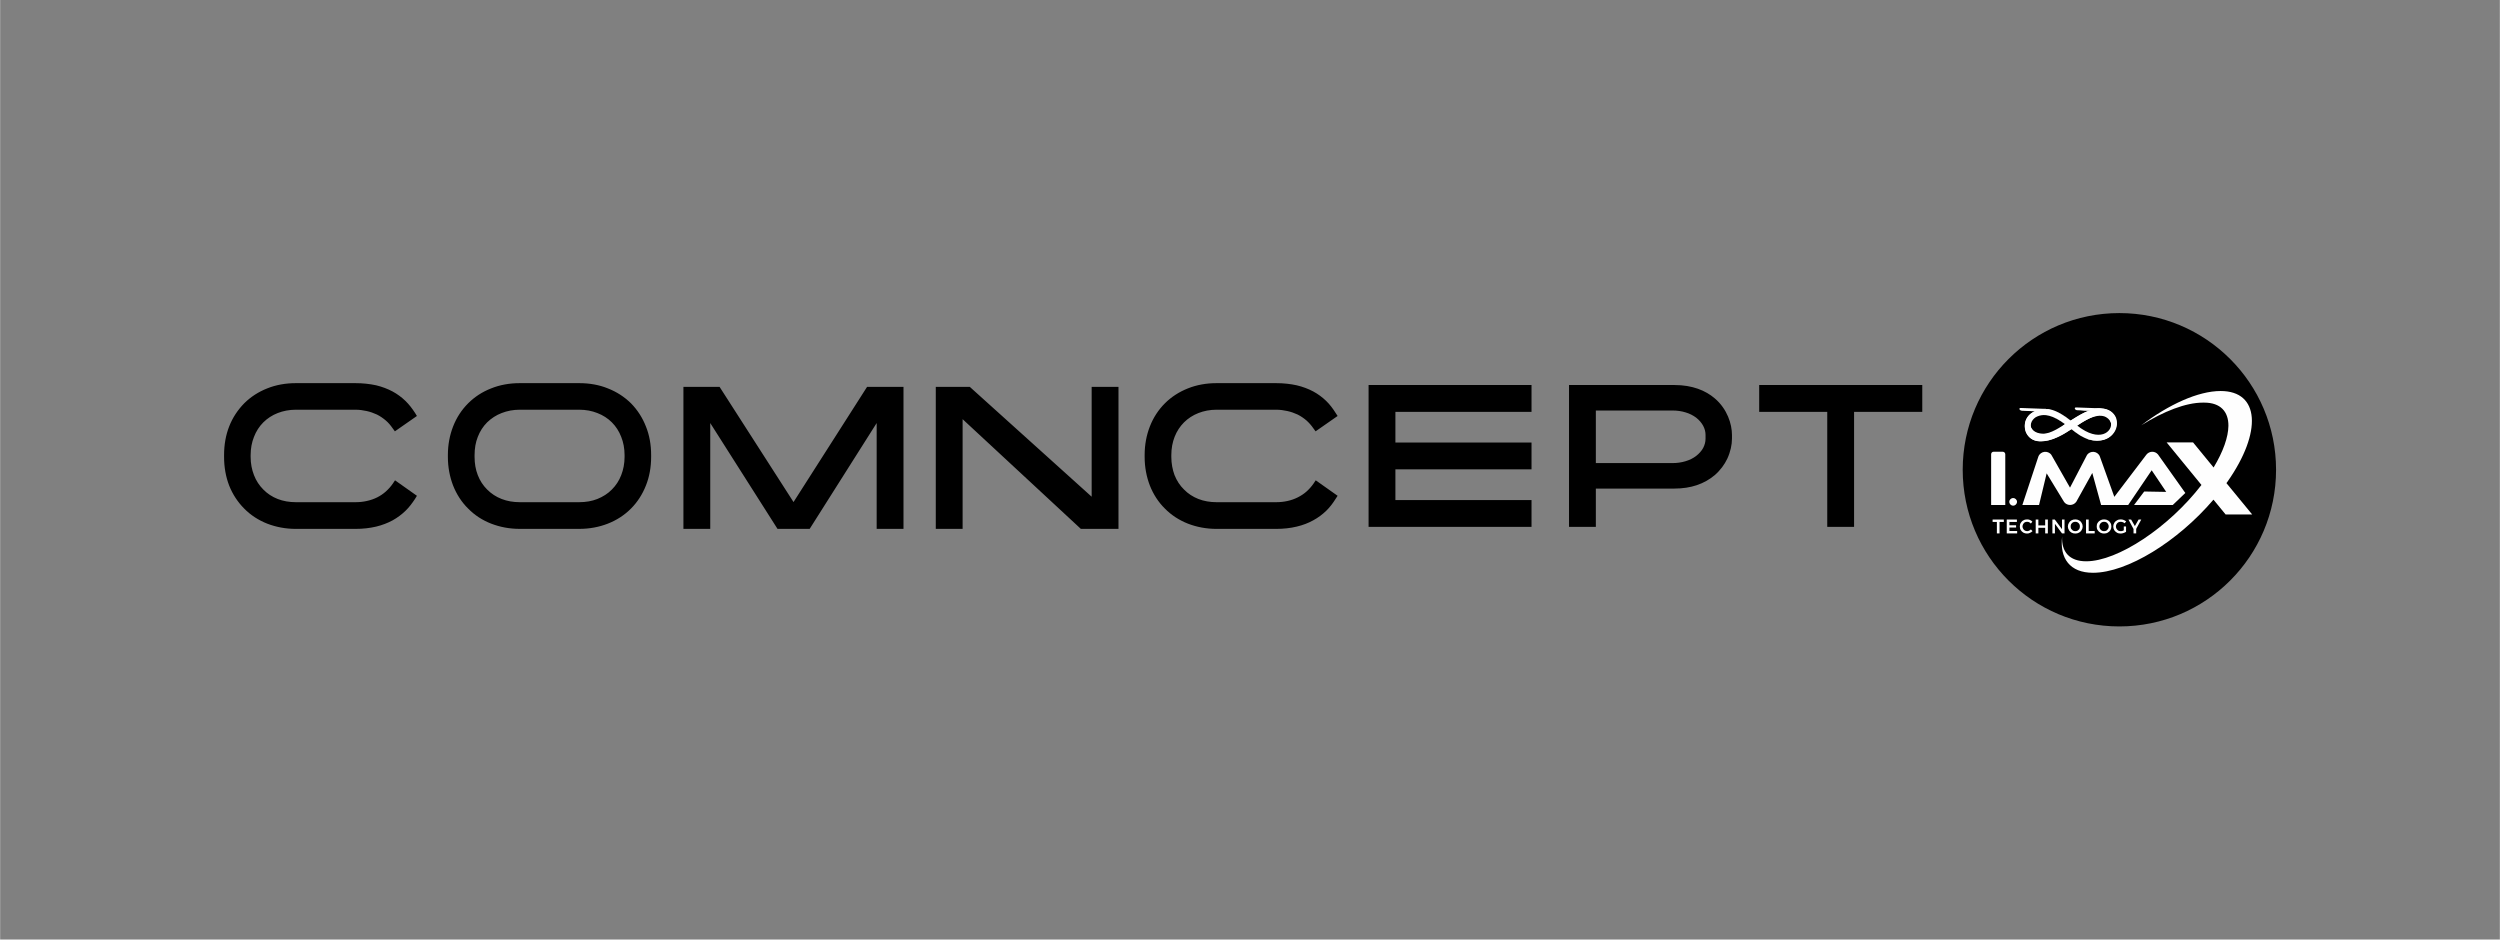 <?xml version="1.0" encoding="UTF-8"?>
<!DOCTYPE svg PUBLIC "-//W3C//DTD SVG 1.0//EN" "http://www.w3.org/TR/2001/REC-SVG-20010904/DTD/svg10.dtd">
<!-- Creator: CorelDRAW -->
<svg xmlns="http://www.w3.org/2000/svg" xml:space="preserve" width="2174px" height="817px" version="1.0" style="shape-rendering:geometricPrecision; text-rendering:geometricPrecision; image-rendering:optimizeQuality; fill-rule:evenodd; clip-rule:evenodd"
viewBox="0 0 187.31 70.4"
 xmlns:xlink="http://www.w3.org/1999/xlink"
 xmlns:xodm="http://www.corel.com/coreldraw/odm/2003">
 <rect x="0" y="0" width="187.31" height="70.4" fill="#808080" stroke="none"/>
 <defs>
  <style type="text/css">
   <![CDATA[
    .fil3 {fill:#FEFEFE}
    .fil2 {fill:#FEFEFE;fill-rule:nonzero}
    .fil1 {fill:black;fill-rule:nonzero}
    .fil0 {fill:white;fill-opacity:0}
   ]]>
  </style>
      <mask id="id0">
  <linearGradient id="id1" gradientUnits="userSpaceOnUse" x1="155.46" y1="32.63" x2="156.35" y2="32.63">
   <stop offset="0" style="stop-opacity:1; stop-color:white"/>
   <stop offset="1" style="stop-opacity:0; stop-color:white"/>
  </linearGradient>
       <rect style="fill:url(#id1)" x="155.2" y="31.32" width="1.39" height="1.63"/>
      </mask>
      <mask id="id2">
  <linearGradient id="id3" gradientUnits="userSpaceOnUse" x1="154.92" y1="31.59" x2="153.89" y2="31.59">
   <stop offset="0" style="stop-opacity:1; stop-color:white"/>
   <stop offset="1" style="stop-opacity:0; stop-color:white"/>
  </linearGradient>
       <rect style="fill:url(#id3)" x="153.83" y="30.74" width="1.37" height="2.16"/>
      </mask>
 </defs>
 <g id="Layer_x0020_1">
  <polygon class="fil0" points="0,0 187.31,0 187.31,70.4 0,70.4 "/>
  <g id="_1758889301248">
   <g>
    <path class="fil1" d="M70.4 28.99l2.26 0 9.13 8.23 0 -8.23 2.01 0 0 10.64 -2.82 0 -8.86 -8.22 0 8.22 -2.01 0 0 -10.64 0.29 0zm-18.91 0l2.42 0 5.54 8.63 5.51 -8.63 2.73 0 0 10.64 -2.01 0 0 -7.93 -5.02 7.93 -2.41 0 -5.04 -7.93 0 7.93 -2.01 0 0 -10.64 0.29 0zm-34.71 5.25l0 -0.14c0,-0.78 0.13,-1.5 0.38,-2.14 0.26,-0.67 0.65,-1.25 1.13,-1.74 0.48,-0.48 1.07,-0.86 1.73,-1.12 0.65,-0.26 1.37,-0.39 2.14,-0.39l4.46 0c0.57,0 1.08,0.06 1.55,0.16 0.46,0.11 0.87,0.27 1.23,0.46 0.37,0.2 0.69,0.44 0.97,0.71 0.28,0.27 0.51,0.58 0.72,0.9l0.14 0.23 -1.65 1.15 -0.17 -0.23c-0.15,-0.22 -0.32,-0.42 -0.52,-0.59 -0.2,-0.17 -0.42,-0.32 -0.66,-0.44 -0.24,-0.11 -0.49,-0.2 -0.76,-0.26 -0.27,-0.06 -0.55,-0.1 -0.85,-0.1l-4.46 0c-0.49,0 -0.95,0.09 -1.36,0.25 -0.41,0.16 -0.78,0.4 -1.08,0.7 -0.3,0.3 -0.54,0.67 -0.7,1.09 -0.16,0.4 -0.25,0.86 -0.25,1.36l0 0.14c0,0.49 0.09,0.95 0.25,1.36 0.16,0.42 0.4,0.78 0.7,1.08 0.3,0.31 0.67,0.55 1.08,0.71 0.41,0.16 0.87,0.24 1.36,0.24l4.46 0c0.3,0 0.59,-0.03 0.85,-0.09 0.28,-0.06 0.54,-0.15 0.78,-0.27 0.24,-0.12 0.46,-0.27 0.65,-0.44 0.2,-0.18 0.38,-0.38 0.53,-0.6l0.16 -0.24 1.64 1.16 -0.14 0.23c-0.21,0.32 -0.44,0.63 -0.72,0.9 -0.28,0.27 -0.6,0.51 -0.96,0.71 -0.37,0.2 -0.78,0.36 -1.24,0.47 -0.47,0.11 -0.98,0.17 -1.55,0.17l-4.46 0c-0.77,0 -1.49,-0.14 -2.14,-0.39 -0.66,-0.26 -1.25,-0.64 -1.73,-1.13 -0.48,-0.48 -0.87,-1.07 -1.13,-1.73 -0.25,-0.65 -0.38,-1.37 -0.38,-2.14zm120.13 -3.38l-5.1 0 0 -2.01 12.22 0 0 2.01 -5.11 0 0 8.62 -2.01 0 0 -8.62zm-11.6 3.84c0.36,0 0.69,-0.05 0.98,-0.14 0.31,-0.09 0.58,-0.23 0.79,-0.39 0.23,-0.18 0.41,-0.38 0.53,-0.6 0.12,-0.23 0.18,-0.46 0.18,-0.7l0 -0.28c0,-0.23 -0.06,-0.47 -0.18,-0.69 -0.12,-0.22 -0.3,-0.43 -0.53,-0.61 -0.22,-0.16 -0.48,-0.3 -0.79,-0.39 -0.29,-0.09 -0.62,-0.14 -0.98,-0.14l-5.74 0 0 3.94 5.74 0zm-7.46 -5.85l7.6 0c1.37,0 2.35,0.42 3.03,1 0.94,0.8 1.29,1.93 1.29,2.74l0 0.28c0,0.45 -0.11,0.98 -0.35,1.5 -0.21,0.44 -0.52,0.87 -0.95,1.24 -0.37,0.31 -0.81,0.57 -1.35,0.75 -0.48,0.16 -1.04,0.25 -1.67,0.25l-5.88 0 0 2.87 -2.01 0 0 -10.63 0.29 0zm-15.02 0l11.92 0 0 2.01 -10.2 0 0 2.3 10.2 0 0 2.01 -10.2 0 0 2.3 10.2 0 0 2.01 -4.07 0c-2.66,0 -5.33,0 -8,0l-0.14 0 0 -10.63 0.29 0zm-17.07 5.39l0 -0.14c0,-0.78 0.14,-1.5 0.39,-2.14 0.26,-0.67 0.64,-1.25 1.13,-1.74 0.48,-0.48 1.07,-0.86 1.73,-1.12 0.65,-0.26 1.37,-0.39 2.14,-0.39l4.46 0c0.57,0 1.08,0.06 1.54,0.16 0.47,0.11 0.88,0.27 1.24,0.46 0.37,0.2 0.69,0.44 0.97,0.71 0.28,0.27 0.51,0.58 0.71,0.9l0.15 0.23 -1.65 1.15 -0.17 -0.23c-0.15,-0.22 -0.33,-0.42 -0.52,-0.59 -0.2,-0.17 -0.42,-0.32 -0.66,-0.44 -0.24,-0.11 -0.49,-0.2 -0.76,-0.26 -0.27,-0.06 -0.55,-0.1 -0.85,-0.1l-4.46 0c-0.49,0 -0.95,0.09 -1.36,0.25 -0.41,0.16 -0.78,0.4 -1.08,0.7 -0.6,0.6 -0.95,1.45 -0.95,2.45l0 0.14c0,0.49 0.09,0.95 0.24,1.36 0.17,0.42 0.4,0.78 0.71,1.08 0.3,0.31 0.67,0.55 1.08,0.71 0.41,0.16 0.87,0.24 1.36,0.24l4.46 0c0.3,0 0.58,-0.03 0.85,-0.09 0.28,-0.06 0.53,-0.15 0.77,-0.27 0.24,-0.12 0.47,-0.27 0.66,-0.44 0.2,-0.18 0.38,-0.38 0.53,-0.6l0.16 -0.24 1.64 1.16 -0.15 0.23c-0.2,0.32 -0.43,0.63 -0.71,0.9 -0.28,0.27 -0.6,0.51 -0.97,0.71 -0.36,0.2 -0.77,0.36 -1.24,0.47 -0.46,0.11 -0.97,0.17 -1.54,0.17l-4.46 0c-0.77,0 -1.49,-0.14 -2.14,-0.39 -0.66,-0.26 -1.25,-0.64 -1.73,-1.13 -0.49,-0.48 -0.87,-1.07 -1.13,-1.73 -0.25,-0.65 -0.39,-1.37 -0.39,-2.14zm-42.37 3.39c0.5,0 0.96,-0.08 1.36,-0.24 0.42,-0.17 0.79,-0.4 1.09,-0.71 0.3,-0.3 0.54,-0.66 0.7,-1.08 0.16,-0.41 0.25,-0.87 0.25,-1.36l0 -0.14c0,-0.5 -0.09,-0.96 -0.25,-1.36 -0.16,-0.42 -0.4,-0.79 -0.7,-1.09 -0.3,-0.3 -0.67,-0.54 -1.09,-0.7 -0.4,-0.16 -0.86,-0.25 -1.36,-0.25l-4.45 0c-0.5,0 -0.95,0.09 -1.36,0.25 -0.42,0.16 -0.78,0.4 -1.09,0.7 -0.3,0.3 -0.54,0.67 -0.7,1.09 -0.16,0.4 -0.24,0.86 -0.24,1.36l0 0.14c0,0.49 0.08,0.95 0.24,1.36 0.16,0.42 0.4,0.78 0.7,1.08 0.31,0.31 0.67,0.55 1.09,0.71 0.41,0.16 0.86,0.24 1.36,0.24l4.45 0zm-9.84 -3.39l0 -0.14c0,-0.78 0.14,-1.5 0.39,-2.14 0.26,-0.67 0.64,-1.25 1.13,-1.74 0.48,-0.48 1.06,-0.86 1.73,-1.12 0.65,-0.26 1.36,-0.39 2.14,-0.39l4.45 0c0.78,0 1.5,0.13 2.14,0.39 0.67,0.26 1.25,0.64 1.74,1.12 0.48,0.49 0.86,1.07 1.12,1.74 0.26,0.64 0.39,1.36 0.39,2.14l0 0.14c0,0.77 -0.13,1.49 -0.39,2.14 -0.26,0.66 -0.64,1.25 -1.12,1.73 -0.49,0.49 -1.07,0.87 -1.74,1.13 -0.64,0.25 -1.36,0.39 -2.14,0.39l-4.45 0c-0.78,0 -1.49,-0.14 -2.14,-0.39 -0.67,-0.26 -1.25,-0.64 -1.73,-1.13 -0.49,-0.48 -0.87,-1.07 -1.13,-1.73 -0.25,-0.65 -0.39,-1.37 -0.39,-2.14z"/>
   </g>
   <g>
    <path class="fil1" d="M170.54 35.2c0,6.49 -5.26,11.74 -11.74,11.74 -6.49,0 -11.74,-5.25 -11.74,-11.74 0,-6.48 5.25,-11.74 11.74,-11.74 6.48,0 11.74,5.26 11.74,11.74z"/>
    <path class="fil2" d="M151.53 37.84l1.2 -3.63c0.16,-0.41 0.71,-0.48 0.97,-0.13l1.4 2.46 1.27 -2.44c0.24,-0.36 0.79,-0.31 0.96,0.09l1.09 3.04 2.41 -3.17c0.22,-0.27 0.63,-0.28 0.86,-0.01l2.05 2.89 -0.94 0.9 -2.9 0 0.76 -1.01 1.65 0.03 -1.09 -1.62 -1.76 2.6 -2.03 0 -0.66 -2.4 -1.2 2.16c-0.22,0.31 -0.68,0.32 -0.91,0.02l-1.31 -2.15 -0.57 2.37 -1.25 0z"/>
    <path class="fil2" d="M149.37 33.85l0.69 0c0.1,0 0.19,0.08 0.19,0.19l0 3.8 -1.06 0 0 -3.8c0,-0.11 0.08,-0.19 0.18,-0.19z"/>
    <path class="fil2" d="M150.84 37.32c-0.16,0 -0.29,0.13 -0.29,0.28 0,0.16 0.13,0.29 0.29,0.29 0.16,0 0.29,-0.13 0.29,-0.29 0,-0.15 -0.13,-0.28 -0.29,-0.28z"/>
    <polygon class="fil2" points="149.3,38.93 150.14,38.93 150.14,39.11 149.82,39.11 149.82,39.97 149.62,39.97 149.62,39.11 149.3,39.11 "/>
    <polygon id="_1" class="fil2" points="150.36,38.93 151.12,38.93 151.12,39.11 150.56,39.11 150.56,39.36 151.06,39.36 151.06,39.53 150.56,39.53 150.56,39.79 151.14,39.79 151.14,39.97 150.36,39.97 "/>
    <path id="_2" class="fil2" d="M152.17 39.23c-0.04,-0.04 -0.08,-0.07 -0.13,-0.1 -0.05,-0.02 -0.1,-0.03 -0.15,-0.03 -0.07,0 -0.13,0.01 -0.18,0.04 -0.05,0.03 -0.09,0.08 -0.12,0.13 -0.03,0.05 -0.05,0.11 -0.05,0.18 0,0.06 0.02,0.12 0.05,0.17 0.03,0.06 0.07,0.1 0.12,0.13 0.05,0.03 0.11,0.05 0.18,0.05 0.05,0 0.1,-0.01 0.15,-0.04 0.05,-0.02 0.09,-0.05 0.13,-0.09l0.12 0.13c-0.06,0.06 -0.12,0.1 -0.19,0.13 -0.08,0.04 -0.15,0.05 -0.22,0.05 -0.1,0 -0.19,-0.02 -0.28,-0.07 -0.08,-0.05 -0.14,-0.11 -0.19,-0.19 -0.05,-0.08 -0.07,-0.17 -0.07,-0.27 0,-0.1 0.02,-0.19 0.07,-0.27 0.05,-0.08 0.11,-0.15 0.2,-0.19 0.08,-0.05 0.17,-0.07 0.27,-0.07 0.08,0 0.15,0.01 0.22,0.04 0.07,0.03 0.13,0.07 0.18,0.13l-0.11 0.14z"/>
    <polygon id="_3" class="fil2" points="152.53,38.93 152.73,38.93 152.73,39.37 153.24,39.37 153.24,38.93 153.44,38.93 153.44,39.97 153.24,39.97 153.24,39.55 152.73,39.55 152.73,39.97 152.53,39.97 "/>
    <polygon id="_4" class="fil2" points="154.5,38.93 154.69,38.93 154.69,39.97 154.5,39.97 153.97,39.25 153.97,39.97 153.78,39.97 153.78,38.93 153.96,38.93 154.5,39.65 "/>
    <path id="_5" class="fil2" d="M155.5 38.92c0.1,0 0.19,0.02 0.28,0.07 0.08,0.04 0.15,0.11 0.19,0.19 0.05,0.08 0.08,0.17 0.08,0.27 0,0.1 -0.03,0.19 -0.08,0.27 -0.04,0.08 -0.11,0.14 -0.19,0.19 -0.09,0.05 -0.18,0.07 -0.28,0.07 -0.11,0 -0.2,-0.02 -0.29,-0.07 -0.08,-0.05 -0.15,-0.11 -0.19,-0.19 -0.05,-0.08 -0.08,-0.17 -0.08,-0.27 0,-0.1 0.03,-0.19 0.08,-0.27 0.04,-0.08 0.11,-0.15 0.19,-0.19 0.09,-0.05 0.18,-0.07 0.29,-0.07zm0 0.18c-0.06,0 -0.12,0.01 -0.18,0.04 -0.05,0.03 -0.09,0.08 -0.13,0.13 -0.03,0.05 -0.04,0.11 -0.04,0.18 0,0.06 0.01,0.12 0.04,0.18 0.04,0.05 0.08,0.09 0.13,0.13 0.06,0.03 0.12,0.04 0.18,0.04 0.06,0 0.12,-0.01 0.17,-0.04 0.05,-0.04 0.1,-0.08 0.13,-0.13 0.03,-0.06 0.04,-0.12 0.04,-0.18 0,-0.07 -0.01,-0.13 -0.04,-0.18 -0.03,-0.05 -0.08,-0.1 -0.13,-0.13 -0.05,-0.03 -0.11,-0.04 -0.17,-0.04z"/>
    <polygon id="_6" class="fil2" points="156.3,38.93 156.5,38.93 156.5,39.79 156.95,39.79 156.95,39.97 156.3,39.97 "/>
    <path id="_7" class="fil2" d="M157.65 38.92c0.1,0 0.2,0.02 0.28,0.07 0.09,0.04 0.15,0.11 0.2,0.19 0.05,0.08 0.07,0.17 0.07,0.27 0,0.1 -0.02,0.19 -0.07,0.27 -0.05,0.08 -0.11,0.14 -0.2,0.19 -0.08,0.05 -0.18,0.07 -0.28,0.07 -0.1,0 -0.19,-0.02 -0.28,-0.07 -0.08,-0.05 -0.15,-0.11 -0.2,-0.19 -0.05,-0.08 -0.07,-0.17 -0.07,-0.27 0,-0.1 0.02,-0.19 0.07,-0.27 0.05,-0.08 0.12,-0.15 0.2,-0.19 0.09,-0.05 0.18,-0.07 0.28,-0.07zm0 0.18c-0.06,0 -0.12,0.01 -0.17,0.04 -0.06,0.03 -0.1,0.08 -0.13,0.13 -0.03,0.05 -0.05,0.11 -0.05,0.18 0,0.06 0.02,0.12 0.05,0.18 0.03,0.05 0.08,0.09 0.13,0.13 0.05,0.03 0.11,0.04 0.17,0.04 0.07,0 0.12,-0.01 0.18,-0.04 0.05,-0.04 0.09,-0.08 0.12,-0.13 0.04,-0.06 0.05,-0.12 0.05,-0.18 0,-0.07 -0.01,-0.13 -0.05,-0.18 -0.03,-0.05 -0.07,-0.1 -0.12,-0.13 -0.06,-0.03 -0.11,-0.04 -0.18,-0.04z"/>
    <path id="_8" class="fil2" d="M159.13 39.45l0.17 0 0 0.4c-0.06,0.04 -0.12,0.07 -0.19,0.09 -0.08,0.03 -0.15,0.04 -0.22,0.04 -0.1,0 -0.2,-0.02 -0.28,-0.07 -0.08,-0.05 -0.15,-0.11 -0.2,-0.19 -0.04,-0.08 -0.07,-0.17 -0.07,-0.27 0,-0.1 0.03,-0.19 0.08,-0.27 0.04,-0.08 0.11,-0.14 0.2,-0.19 0.08,-0.05 0.18,-0.07 0.28,-0.07 0.07,0 0.15,0.01 0.22,0.04 0.07,0.03 0.13,0.06 0.19,0.11l-0.12 0.14c-0.04,-0.03 -0.08,-0.06 -0.13,-0.08 -0.06,-0.02 -0.11,-0.03 -0.16,-0.03 -0.06,0 -0.12,0.01 -0.18,0.04 -0.05,0.03 -0.1,0.08 -0.13,0.13 -0.03,0.06 -0.05,0.11 -0.05,0.18 0,0.06 0.02,0.12 0.05,0.18 0.03,0.05 0.08,0.09 0.13,0.13 0.06,0.03 0.12,0.04 0.18,0.04 0.04,0 0.07,0 0.11,-0.01 0.04,-0.01 0.08,-0.03 0.12,-0.05l0 -0.29z"/>
    <polygon id="_9" class="fil2" points="160.44,38.93 160.06,39.63 160.06,39.97 159.86,39.97 159.86,39.64 159.48,38.93 159.68,38.93 159.96,39.42 160.24,38.93 "/>
    <g>
     <path class="fil3" d="M152.63 30.82l0.68 -0.18 -1.91 -0.07c-0.16,0 -0.1,0.2 0.11,0.21l1.12 0.04z"/>
     <path class="fil3" d="M156.52 32.94l0 0 0 -0.01c-0.22,-0.06 -0.44,-0.17 -0.66,-0.3 -0.22,-0.14 -0.44,-0.31 -0.66,-0.48 -0.37,0.24 -0.75,0.47 -1.14,0.64 -0.39,0.18 -0.8,0.28 -1.23,0.27 -0.47,-0.01 -0.81,-0.26 -0.98,-0.6 -0.08,-0.15 -0.13,-0.33 -0.13,-0.5 -0.01,-0.18 0.03,-0.36 0.1,-0.53 0.18,-0.38 0.58,-0.7 1.24,-0.77l0 0 0.01 0c0.02,0 0.04,0 0.07,0 0.02,-0.01 0.04,-0.01 0.07,-0.01l0.01 0c0.04,0 0.09,0 0.13,0 0.04,0 0.08,0 0.12,0l0 0c0.02,0.01 0.04,0.01 0.06,0.01 0.02,0 0.04,0.01 0.06,0.01l0 0c0.28,0.06 0.55,0.18 0.81,0.33 0.26,0.15 0.51,0.33 0.75,0.52 0.38,-0.21 0.75,-0.47 1.13,-0.64 0.38,-0.17 0.75,-0.29 1.13,-0.27 0.55,0.03 0.89,0.28 1.06,0.62 0.08,0.16 0.11,0.33 0.11,0.51 0,0.18 -0.05,0.36 -0.13,0.52 -0.19,0.4 -0.6,0.72 -1.2,0.75l-0.01 0 0 0c-0.04,0.01 -0.09,0.01 -0.13,0.01 -0.04,0 -0.09,-0.01 -0.13,-0.01 -0.01,0 -0.01,0 -0.02,0 -0.04,0 -0.08,-0.01 -0.12,-0.01 -0.04,-0.01 -0.08,-0.01 -0.12,-0.02 -0.01,0 -0.02,0 -0.03,-0.01 -0.02,0 -0.04,-0.01 -0.07,-0.01 -0.02,-0.01 -0.05,-0.01 -0.07,-0.02 -0.01,0 -0.02,0 -0.03,0zm-0.89 -1.05c1.71,1.33 2.66,0.44 2.54,-0.21 -0.04,-0.1 -0.08,-0.27 -0.15,-0.35 -0.1,-0.09 -0.22,-0.17 -0.37,-0.22 -0.02,-0.01 -0.05,-0.01 -0.07,-0.02 -0.42,-0.05 -1.07,0.21 -1.95,0.8zm-1.19 -0.31c-0.44,-0.29 -0.82,-0.43 -1.13,-0.47 -0.07,-0.01 -0.13,-0.01 -0.2,-0.01 -0.21,0.01 -0.42,0.07 -0.59,0.17 -0.16,0.11 -0.29,0.26 -0.34,0.46 -0.01,0.05 -0.02,0.1 -0.02,0.15 0,0.04 0,0.08 0.01,0.13 0.06,0.14 0.15,0.29 0.31,0.38 0.13,0.07 0.3,0.14 0.5,0.15 0.41,-0.02 1.05,-0.09 1.75,-0.76 -0.1,-0.07 -0.2,-0.14 -0.29,-0.2z"/>
     <polygon class="fil3" points="152.47,30.81 152.66,30.73 151.61,30.78 "/>
     <g>
      <path class="fil3" d="M156.78 30.78l0.68 -0.18 -1.91 -0.07c-0.16,0 -0.1,0.21 0.11,0.21l1.12 0.04z"/>
      <polygon class="fil3" points="156.5,30.77 156.9,30.65 155.88,30.75 "/>
     </g>
     <path class="fil2" style="mask:url(#id0)" d="M156.52 32.94l-0.01 -0.01 0 0c-0.11,-0.03 -0.22,-0.07 -0.32,-0.12 -0.11,-0.06 -0.22,-0.12 -0.33,-0.18 -0.11,-0.07 -0.22,-0.15 -0.33,-0.23 -0.11,-0.08 -0.22,-0.16 -0.33,-0.24l0 -0.03 0 0 0.01 0c0.11,0.09 0.22,0.17 0.33,0.25 0.11,0.08 0.22,0.16 0.33,0.22 0.11,0.07 0.22,0.13 0.33,0.19 0.11,0.05 0.22,0.09 0.33,0.12l0.01 0.01 0 0 0.05 0.01 0 0.02 -0.07 -0.01zm-0.89 -1.05c0.34,0.26 0.65,0.44 0.93,0.55l0 0.02c-0.29,-0.11 -0.61,-0.29 -0.96,-0.56l-0.02 -0.01 0.02 -0.01c0.36,-0.24 0.68,-0.43 0.96,-0.56l0 0.03c-0.27,0.13 -0.59,0.31 -0.93,0.54z"/>
     <path class="fil2" style="mask:url(#id2)" d="M155.2 32.17l0 0c-0.18,0.11 -0.37,0.23 -0.55,0.34 -0.19,0.11 -0.39,0.21 -0.58,0.29 -0.08,0.04 -0.16,0.07 -0.24,0.1l0 -0.03c0.08,-0.03 0.15,-0.06 0.23,-0.09 0.19,-0.08 0.39,-0.18 0.57,-0.29 0.19,-0.11 0.38,-0.23 0.56,-0.35l0.01 0 0 0.03zm-1.37 -1.43c0.06,0.02 0.12,0.04 0.18,0.07 0.13,0.05 0.26,0.12 0.39,0.19 0.13,0.08 0.28,0.16 0.4,0.25 0.12,0.08 0.23,0.18 0.35,0.27 0.02,-0.01 0.03,-0.03 0.05,-0.04l0 0.03c-0.02,0.01 -0.04,0.02 -0.05,0.03l-0.01 0 -0.01 0c-0.12,-0.09 -0.22,-0.19 -0.34,-0.27 -0.13,-0.09 -0.27,-0.17 -0.4,-0.25 -0.13,-0.07 -0.26,-0.14 -0.39,-0.19 -0.06,-0.02 -0.11,-0.04 -0.17,-0.06l0 -0.03zm0.62 0.84c-0.21,-0.13 -0.4,-0.24 -0.58,-0.31l-0.02 -0.01 0 -0.02 0.02 0.01c0.19,0.07 0.38,0.18 0.59,0.31 0.05,0.04 0.1,0.07 0.15,0.11 0.05,0.03 0.09,0.07 0.14,0.1l0.01 0.01 -0.01 0.01c-0.31,0.3 -0.64,0.49 -0.92,0.59l0 -0.02c0.27,-0.11 0.59,-0.28 0.9,-0.58 -0.05,-0.03 -0.09,-0.06 -0.14,-0.09 -0.05,-0.04 -0.09,-0.07 -0.14,-0.11z"/>
     <path class="fil3" d="M157.92 32.62c0.11,-0.11 0.19,-0.24 0.24,-0.37 0.04,-0.14 0.06,-0.28 0.04,-0.41 -0.03,-0.27 -0.21,-0.52 -0.53,-0.64 -0.68,-0.2 -1.42,0.28 -2.22,0.8 -0.8,0.53 -1.67,1.1 -2.62,1.07 -0.52,-0.01 -0.88,-0.31 -1.04,-0.69 -0.06,-0.17 -0.09,-0.34 -0.08,-0.52 0.01,-0.18 0.05,-0.35 0.15,-0.52 0.32,-0.58 1.18,-0.81 1.8,-0.65 -0.06,-0.01 -0.13,-0.01 -0.19,-0.01l0 0c-0.62,-0.01 -1.04,0.27 -1.24,0.62 -0.07,0.12 -0.1,0.25 -0.11,0.38 -0.01,0.13 0.02,0.26 0.07,0.37 0.13,0.26 0.44,0.45 0.94,0.45 0.53,-0.02 1.16,-0.43 1.82,-0.86 0.8,-0.52 1.66,-1.08 2.49,-1.04 0.6,0.03 0.96,0.34 1.11,0.71 0.07,0.2 0.09,0.42 0.05,0.63 -0.04,0.21 -0.14,0.42 -0.29,0.59 -0.33,0.39 -0.93,0.63 -1.77,0.41l0 0c-0.08,-0.02 -0.15,-0.04 -0.22,-0.07 0.57,0.11 1.14,0.22 1.6,-0.25z"/>
    </g>
    <path class="fil3" d="M156.82 42.92c2.57,0 6.36,-2.35 9.03,-5.48l0.91 1.11 1.99 0 -1.93 -2.35c0.02,-0.03 0.05,-0.06 0.07,-0.09 2.64,-3.76 2.41,-6.81 -0.5,-6.81 -1.68,0 -3.88,1 -5.95,2.57 1.67,-1.05 3.34,-1.7 4.61,-1.7 0.02,0 0.04,0 0.06,0 0.02,0 0.03,0 0.05,0 1.21,0 1.82,0.67 1.81,1.74 -0.01,0.83 -0.38,1.91 -1.11,3.12l-1.54 -1.88 -1.98 0 2.61 3.19c-2.45,3.18 -6.27,5.72 -8.64,5.72 -1.26,0 -1.86,-0.72 -1.8,-1.86 -0.2,1.65 0.59,2.72 2.31,2.72z"/>
   </g>
  </g>
 </g>
</svg>
